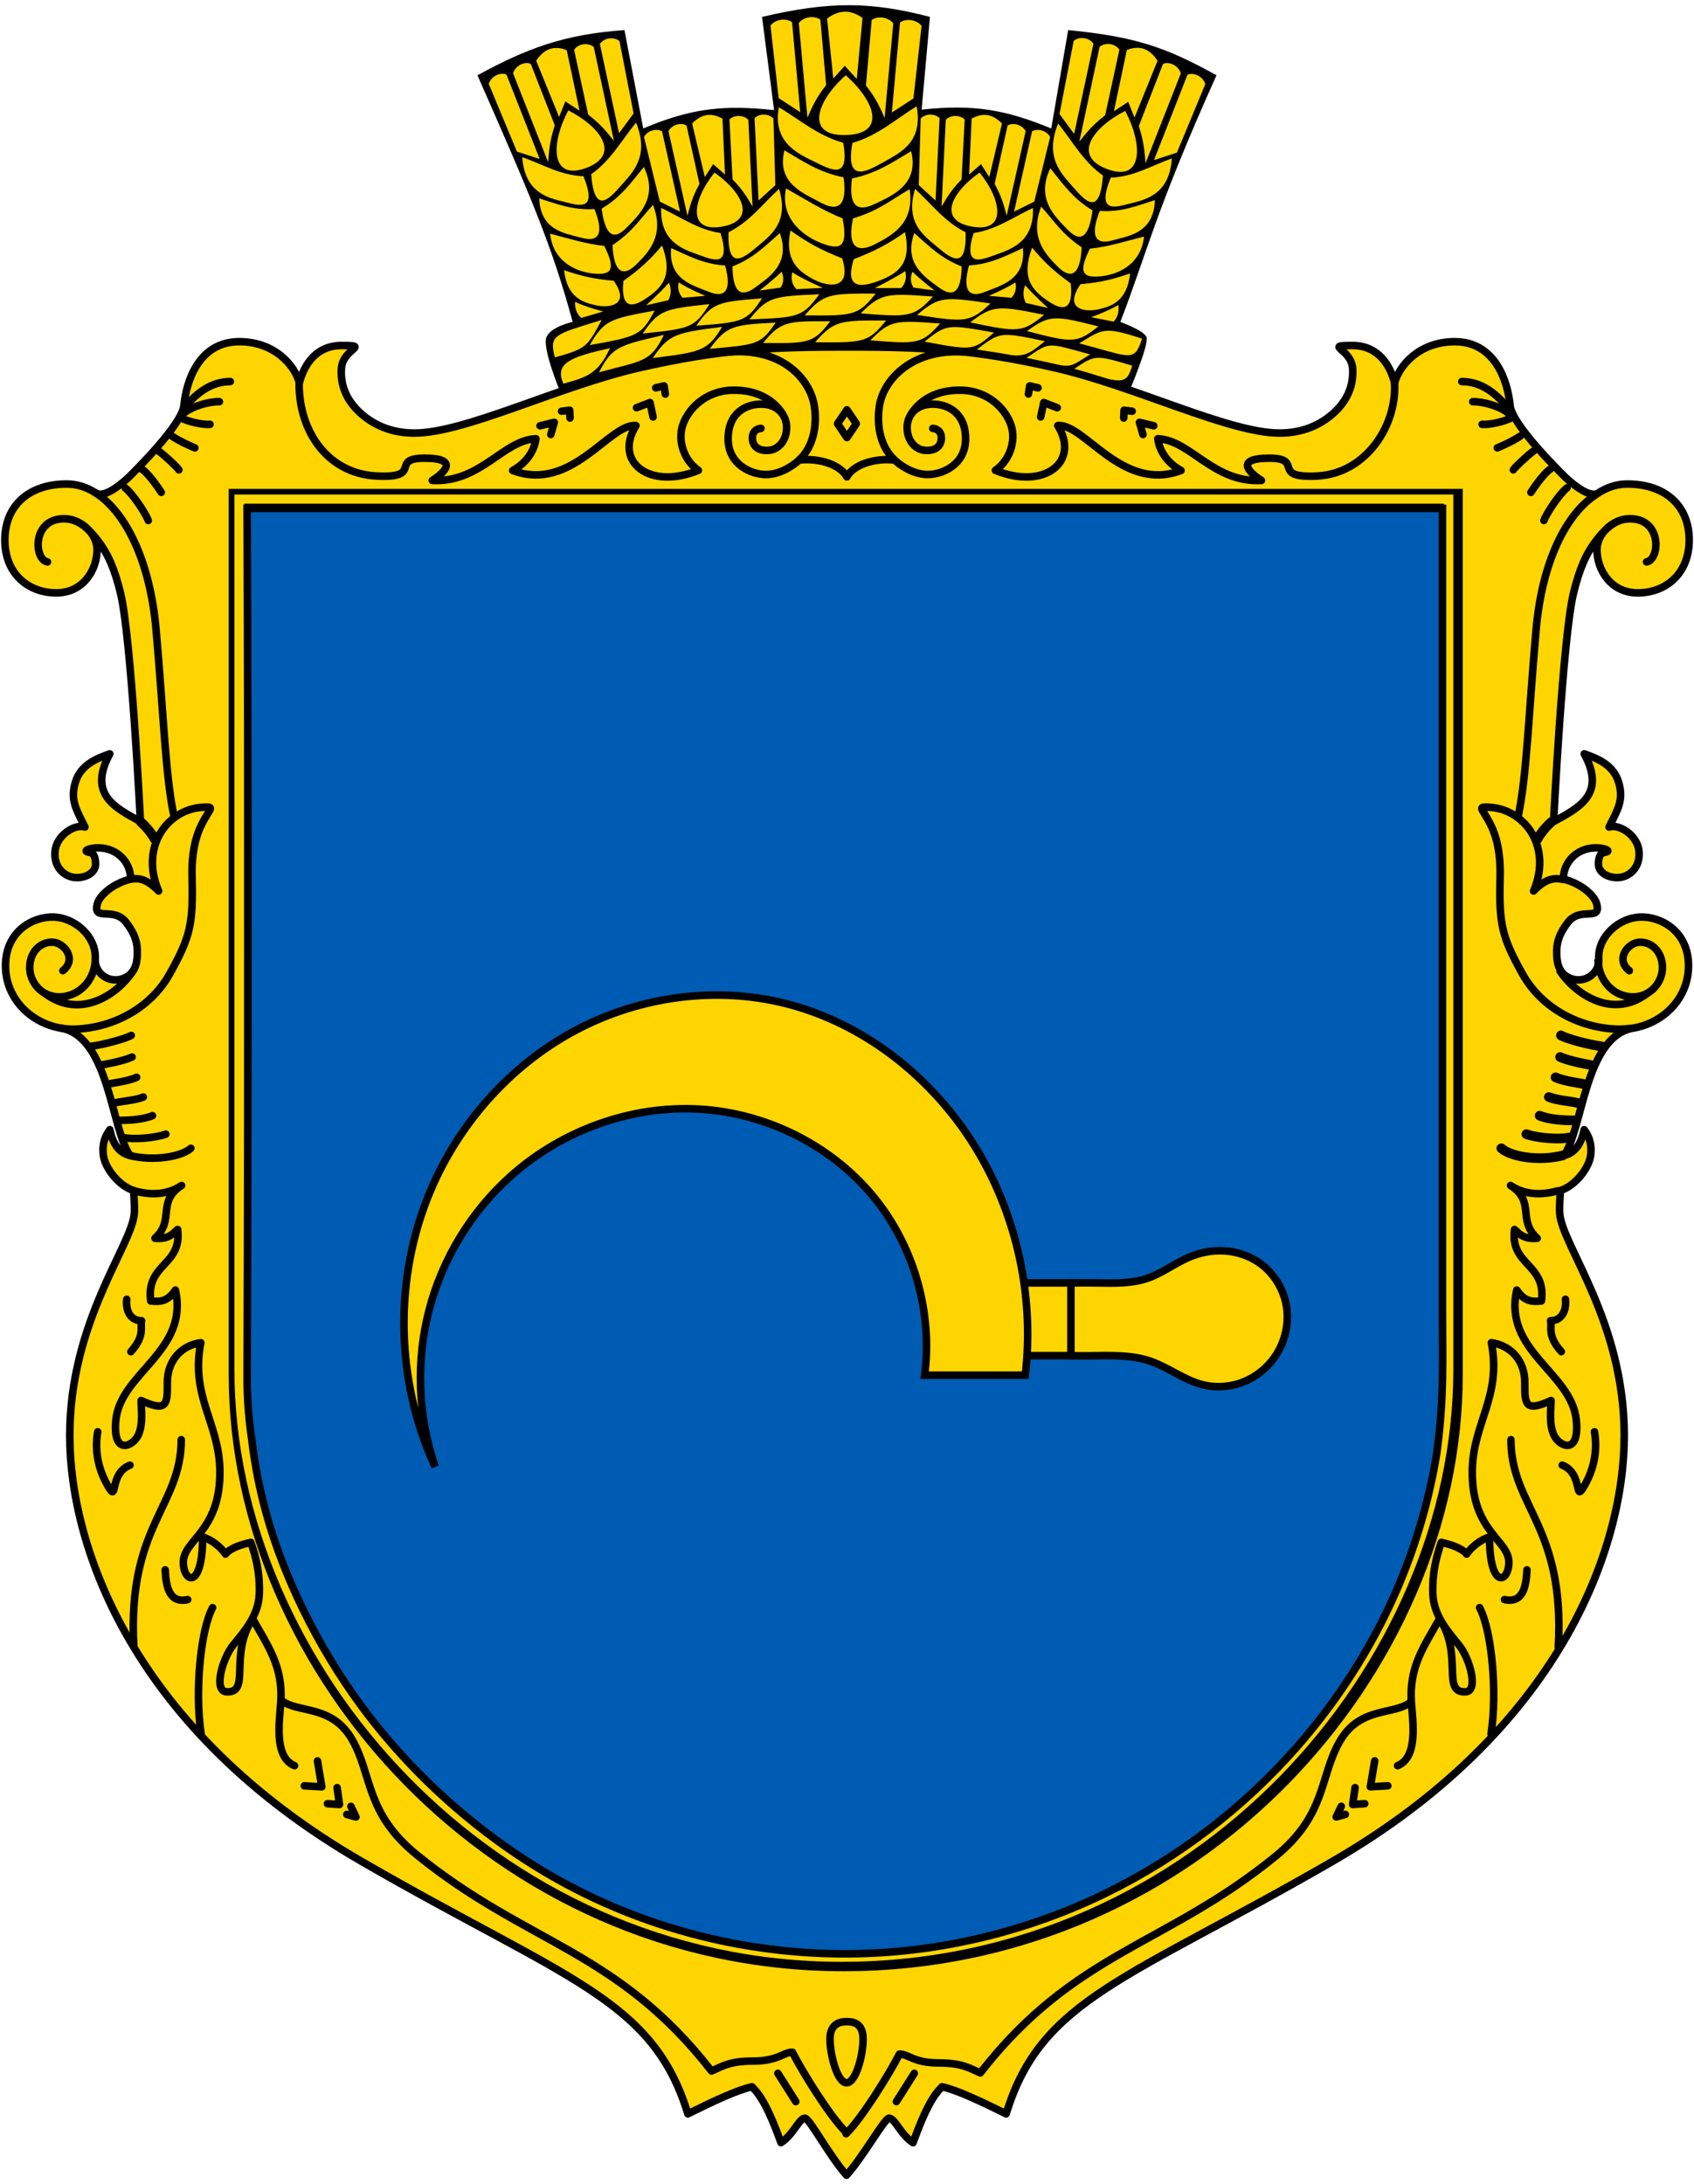 <?xml version="1.0" encoding="UTF-8"?>
<!-- Created with Inkscape (http://www.inkscape.org/) -->
<svg width="450" height="580" version="1.1" xml:space="preserve" xmlns="http://www.w3.org/2000/svg" xmlns:cc="http://creativecommons.org/ns#" xmlns:dc="http://purl.org/dc/elements/1.1/" xmlns:rdf="http://www.w3.org/1999/02/22-rdf-syntax-ns#"><path d="m148.68 103.69c39.162-15.265 109.45-15.379 151.4 0 0 0 5.262-12.403 4.475-14.2-0.787-1.797-6.95-4-6.95-4 6.849-17.61 9.179-29.114 25.55-65.5-13.722-7.639-21.967-10.282-39.4-12l-4.5 26.125c-11.926-4.893-20.332-6.524-34.425-5l2.2-24.625c-15.439-4.016-26.38-4.271-44.6 6e-7l3.2 24.75c-12.948-1.364-21.615-0.698-34.75 4.875l-5-26.125c-16.125 1.151-25.925 4.863-39.05 12 14.28 32.424 19.804 45.303 25.3 65.5 0 0-5.711 1.18-6.95 4s3.5 14.2 3.5 14.2z" fill-rule="evenodd"/><g transform="matrix(3.543 0 0 3.543 2e-5 -.007)" fill-rule="evenodd"><g transform="matrix(1.019 0 0 1 -1.1 0)" fill="#ffd500"><path d="m58.39 8.043c1.537 0.927 2.832 2.114 4.727 2.658 0.525 2.9-0.962 1.991-2.138 1.409s-3.076-1.45-2.589-4.067z"/><g fill-rule="evenodd"><path d="m58.797 11.271c1.304 0.773 2.477 1.636 4.351 2.022 0.293 2.078-0.368 2.618-1.651 1.908s-3.301-1.45-2.701-3.93z"/><path d="m58.909 14.121c1.333 0.766 2.796 1.711 4.164 2.241 0.448 2.282-0.254 2.366-1.516 1.88-1.263-0.487-3.098-1.773-2.648-4.12z"/><path d="m59.247 17.282c1.171 0.839 2.138 1.427 3.798 2.082 0.75 2.399-1.052 2.154-2.09 1.587s-2.196-1.376-1.708-3.669z"/><path d="m68.527 7.966c-1.537 0.96-2.832 2.188-4.727 2.75-0.525 3 0.969 2.195 2.251 1.458s2.963-1.5 2.476-4.209z"/><path d="m68.12 11.336c-1.304 0.78-2.477 1.65-4.351 2.04-0.258 1.992 0.333 2.568 1.651 1.925s3.301-1.463 2.701-3.965z"/><path d="m68.008 14.185c-1.333 0.766-2.196 1.584-4.164 2.184-0.448 2.141 0.289 2.635 1.622 1.936 1.333-0.699 2.921-1.632 2.542-4.12z"/><path d="m67.67 17.402c-1.171 0.839-2.109 1.37-3.769 2.025-0.75 2.399 0.735 2.083 2.019 1.552 1.284-0.531 2.238-1.284 1.75-3.577z"/></g><path d="m63.309 5.644c-2.137 1.913-3.034 4.564 5e-3 4.48s2.135-2.553-5e-3 -4.48z"/><path transform="matrix(.282 0 0 .282 -4.3103e-6 0)" d="m221.25 20.875 3-3.375 3.125 3.5 1.5-16.2c-2.781-2.077-5.804-2.457-9.25 0.125z"/><g fill-rule="evenodd"><path transform="matrix(.282 0 0 .282 -4.3103e-6 0)" d="m219.38 22.625c-2.755 3.561-3.729 6.054-4.875 8.65l-2.25-25.15c1.363-1.798 4.221-1.992 5.625-0.875z"/><path d="m59.959 8.408-1.587-1.051-0.6-5.44c0.385-0.508 1.191-0.562 1.587-0.247z"/><path transform="matrix(-.282 0 0 .282 126.66 .026)" d="m219.38 22.625c-2.755 3.561-3.729 6.054-4.875 8.65l-2.25-25.15c1.363-1.798 4.221-1.992 5.625-0.875z"/><path transform="matrix(-1 0 0 1 126.66 .026)" d="m59.959 8.408-1.587-1.051-0.6-5.44c0.385-0.508 1.191-0.562 1.587-0.247z"/></g><path transform="matrix(.282 0 0 .282 -4.3103e-6 0)" d="m210.55 72.375c3 2 7.95 4.125 7.95 4.125l-6.875 0.375c-0.842-0.919-1.607-2.374-1.075-4.5z"/><path d="m67.688 20.322c-0.847 0.564-2.244 1.27-2.244 1.27h1.94c0.238-0.259 0.454-0.67 0.303-1.27z" fill-rule="evenodd"/></g><g fill="#ffd500"><path d="m66.435 24.024c-3.433-0.015-3.898-0.007-5.32 1.63 3.649 0.035 3.992 0.018 5.32-1.63z"/><g fill-rule="evenodd"><path d="m70.488 24.25c-3.326-0.244-3.746-0.277-5.23 1.262 3.535 0.278 3.836 0.293 5.23-1.262z"/><path d="m74.526 24.926c-3.381-0.593-3.529-0.688-5.206 0.686 3.591 0.65 3.619 0.714 5.206-0.686z"/><path d="m78.34 25.578c-3.357-0.719-3.366-0.695-5.093 0.615 3.564 0.783 3.632 0.548 5.093-0.615z"/><path d="m81.736 26.566c-3.311-0.905-2.982-0.949-4.78 0.263 3.585 0.769 2.929 0.878 4.78-0.263z"/><path d="m84.89 27.407c-2.801-0.823-2.758-0.821-4.365 0.253 3.638 1.114 3.903 1.245 4.365-0.253z"/><path d="m62.243 24.08c-3.178-0.015-3.711-0.007-5.027 1.63 3.378 0.035 3.798 0.018 5.027-1.63z"/><path d="m58.154 24.181c-3.251 0.165-3.684 0.261-4.94 1.97 3.422-0.332 3.809-0.255 4.94-1.97z"/><path d="m45.735 26.095c-2.922 0.657-4.187 1.113-3.492 2.665 1.67-0.473 2.599-0.7 3.492-2.665z"/><path d="m49.778 25.103c-3.294 0.785-3.874 0.842-4.861 2.8 3.294-0.886 3.86-0.748 4.861-2.8z"/><path d="m54.145 24.499c-3.405 0.438-4.005 0.526-5.198 2.337 3.622-0.447 4.099-0.528 5.198-2.337z"/><path d="m65.656 22.009c-3.433-0.015-3.898-0.007-5.32 1.63 3.649 0.035 3.992 0.018 5.32-1.63z"/><path d="m69.953 22.228c-3.424-0.249-3.889-0.273-5.419 1.263 3.638 0.284 3.981 0.29 5.419-1.263z"/><path d="m61.43 22.059c-3.43 0.149-3.894 0.179-5.236 1.882 3.647-0.139 3.988-0.173 5.236-1.882z"/><path d="m53.194 22.794c-3.343 0.363-3.795 0.422-5.002 2.205 3.555-0.367 3.887-0.422 5.002-2.205z"/><path d="m57.13 22.364c-3.26 0.259-3.701 0.304-4.926 2.05 3.466-0.257 3.791-0.301 4.926-2.05z"/><path d="m74.261 22.747c-3.396-0.501-3.858-0.559-5.497 0.86 3.607 0.552 3.949 0.583 5.497-0.86z"/><path d="m78.279 23.598c-3.365-0.679-3.823-0.762-5.535 0.569 3.573 0.741 3.913 0.79 5.535-0.569z"/><path d="m82.345 24.466c-3.209-0.809-3.646-0.909-5.341 0.355 3.407 0.879 3.732 0.941 5.341-0.355z"/><path d="m85.625 25.385c-2.867-0.943-2.956-0.714-4.71 0.352 3.81 0.988 4.137 1.491 4.71-0.352z"/><path d="m49.085 23.28c-3.376 0.621-3.776 0.715-4.869 2.587 3.592-0.642 3.87-0.722 4.869-2.587z"/><path d="m45.109 23.983c-3.543 1.108-3.947 1.087-3.507 2.807 2.343-0.664 2.416-0.753 3.507-2.807z"/></g></g><g transform="matrix(1 0 0 1.01 0 -.031)"><g fill="#ffd500" fill-rule="evenodd"><path d="m39.159 11.697c1.505 0.521 2.865 1.353 4.585 1.414 1.098 2.681-0.361 2.166-1.484 1.891-1.123-0.274-2.921-0.649-3.101-3.305z"/><path d="m40.431 14.758c1.28 0.389 2.471 0.891 4.137 0.788 0.743 1.825 0.317 2.478-0.929 2.142-1.246-0.336-3.118-0.521-3.208-2.93z"/><path d="m41.246 17.376c1.312 0.332 2.778 0.788 4.057 0.902 0.972 1.902 0.41 2.159-0.769 2.056-1.18-0.103-3.046-0.764-3.288-2.958z"/><path d="m42.293 20.084c1.2 0.404 2.163 0.652 3.719 0.783 1.275 1.797-0.288 2.039-1.303 1.827-1.016-0.212-2.197-0.595-2.416-2.611z"/><path d="m47.688 9.131c-1.079 1.308-1.893 2.816-3.363 3.826 0.235 3.036 1.312 1.889 2.227 0.86s2.159-2.182 1.137-4.687z"/><path d="m48.275 12.423c-0.908 1.089-1.685 2.231-3.165 3.09 0.26 1.99 0.894 2.395 1.846 1.434 0.952-0.961 2.422-2.262 1.319-4.524z"/><path d="m48.961 15.241c-0.958 1.017-1.506 1.973-3.036 2.982 0.092 2.088 0.823 2.376 1.796 1.422 0.972-0.954 2.109-2.184 1.241-4.404z"/><path d="m49.639 18.253c-0.866 1.015-1.583 1.694-2.898 2.625-0.25 2.42 0.971 1.845 1.984 1.101 1.014-0.744 1.708-1.636 0.914-3.726z"/><path transform="matrix(1.055 -.114 .121 .993 -3.179 5.569)" d="m42.536 7.559c-1.518 2.287-1.853 5.06 0.738 4.396 2.591-0.664 1.411-2.915-0.738-4.396z"/><path transform="matrix(1.055 -.114 .121 .993 -3.179 5.569)" d="m41.833 7.968 0.569-1.097 0.918 0.8-0.386-4.568c-0.769-0.425-1.517-0.367-2.231 0.535z"/><path transform="matrix(1.055 -.114 .121 .993 -3.179 5.569)" d="m41.46 8.554c-0.502 1.135-0.622 1.879-0.779 2.659l-1.707-6.844c0.246-0.572 0.929-0.78 1.32-0.547z"/><path transform="matrix(1.055 -.114 .121 .993 -3.179 5.569)" d="m40.117 10.913-1.533-0.728-1.405-5.224c0.246-0.572 0.929-0.78 1.32-0.547z"/><path transform="matrix(1.055 -.114 .121 .993 -3.179 5.569)" d="m43.896 8.036c0.831 0.837 1.182 1.475 1.579 2.132l-0.619-7.088c-0.413-0.424-1.113-0.324-1.401 0.062z"/><path transform="matrix(1.055 -.114 .121 .993 -3.179 5.569)" d="m45.901 9.646 1.188-1.336-0.377-5.454c-0.413-0.424-1.113-0.324-1.401 0.062z"/><path d="m43.115 22.434c0.818 0.392 2.113 0.713 2.113 0.713l-1.645 0.476c-0.246-0.209-0.498-0.571-0.468-1.188z"/><path d="m50.16 21.009c-0.633 0.716-1.715 1.676-1.715 1.676l1.663-0.372c0.161-0.3 0.279-0.744 0.052-1.304z"/></g></g><g transform="matrix(1 0 0 1.008 0 -.081)" fill="#ffd500" fill-rule="evenodd"><path d="m49.573 15.547c1.455 0.666 2.731 1.606 4.451 1.865 0.813 2.643-0.595 1.988-1.693 1.599-1.098-0.389-2.862-0.952-2.757-3.464z"/><path d="m50.323 18.531c1.233 0.541 2.362 1.18 4.045 1.293 0.511 1.866-8.25e-4 2.445-1.207 1.96-1.206-0.486-3.059-0.904-2.838-3.253z"/><path d="m58.411 14.13c-1.224 1.109-2.204 2.439-3.788 3.221-0.091 2.9 1.114 1.943 2.143 1.078 1.029-0.865 2.403-1.808 1.645-4.299z"/><path d="m58.468 17.416c-1.043 0.9-1.96 1.867-3.548 2.477 0.019 1.895 0.605 2.356 1.676 1.582 1.071-0.774 2.702-1.8 1.872-4.059z"/><path d="m53.573 12.916c-1.631 1.985-2.089 4.476 0.553 4.019 2.642-0.457 1.551-2.559-0.553-4.019z"/><path d="m52.846 13.247 0.622-0.961 0.891 0.775-0.19-4.155c-0.757-0.427-1.514-0.416-2.274 0.36z"/><path d="m52.444 13.757c-0.555 0.999-0.709 1.665-0.902 2.363l-1.423-6.287c0.274-0.504 0.971-0.654 1.355-0.421z"/><path d="m50.987 15.817-1.514-0.743-1.19-4.804c0.274-0.504 0.971-0.654 1.355-0.421z"/><path d="m54.923 13.423c0.802 0.804 1.128 1.4 1.5 2.017l-0.315-6.447c-0.398-0.407-1.108-0.355-1.416-0.022z"/><path d="m56.876 14.991 1.257-1.143-0.143-4.955c-0.398-0.407-1.108-0.355-1.416-0.022z"/><path d="m50.889 21.081c0.757 0.49 1.999 0.998 1.999 0.998l-1.708 0.144c-0.214-0.229-0.412-0.595-0.291-1.142z"/><path d="m58.608 20.287c-0.654 0.63-1.659 1.398-1.659 1.398l1.581-0.218c0.169-0.267 0.297-0.666 0.079-1.18z"/></g><g transform="matrix(1 0 0 1.007 0 -.021)" fill="#ffd500" fill-rule="evenodd"><path d="m87.864 11.813c-1.505 0.528-2.865 1.371-4.585 1.433-1.098 2.717 0.361 2.195 1.484 1.917 1.123-0.278 2.921-0.658 3.101-3.35z"/><path d="m86.592 14.916c-1.28 0.399-2.471 0.914-4.137 0.808-0.743 1.872-0.317 2.543 0.929 2.198 1.246-0.345 3.118-0.534 3.208-3.006z"/><path d="m85.777 17.627c-1.312 0.333-2.778 0.79-4.057 0.904-0.972 1.906-0.41 2.163 0.769 2.06 1.18-0.103 3.046-0.766 3.288-2.964z"/><path d="m84.731 20.372c-1.2 0.416-2.163 0.67-3.719 0.805-1.275 1.847 0.288 2.096 1.303 1.878 1.016-0.218 2.197-0.612 2.416-2.683z"/><path d="m79.335 9.213c1.079 1.325 1.893 2.854 3.363 3.878-0.235 3.077-1.312 1.915-2.227 0.872s-2.159-2.211-1.137-4.75z"/><path d="m78.748 12.549c0.908 1.104 1.685 2.261 3.165 3.131-0.26 2.017-0.894 2.427-1.846 1.454-0.952-0.974-2.422-2.292-1.319-4.585z"/><path d="m78.063 15.405c0.958 1.03 1.506 2 3.036 3.022-0.092 2.116-0.823 2.408-1.796 1.442-0.972-0.967-2.109-2.213-1.241-4.463z"/><path d="m77.385 18.458c0.866 1.029 1.583 1.717 2.898 2.66 0.25 2.453-0.971 1.869-1.984 1.116-1.014-0.754-1.708-1.658-0.914-3.776z"/><g transform="matrix(-1.062 -.116 -.122 1.007 130.46 5.602)"><path d="m42.536 7.559c-1.518 2.287-1.853 5.06 0.738 4.396 2.591-0.664 1.411-2.915-0.738-4.396z"/><path d="m41.833 7.968 0.569-1.097 0.918 0.8-0.386-4.568c-0.769-0.425-1.517-0.367-2.231 0.535z"/><path d="m41.46 8.554c-0.502 1.135-0.622 1.879-0.779 2.659l-1.707-6.844c0.246-0.572 0.929-0.78 1.32-0.547z"/><path d="m40.117 10.913-1.533-0.728-1.405-5.224c0.246-0.572 0.929-0.78 1.32-0.547z"/><path d="m43.896 8.036c0.831 0.837 1.182 1.475 1.579 2.132l-0.619-7.088c-0.413-0.424-1.113-0.324-1.401 0.062z"/><path d="m45.901 9.646 1.188-1.336-0.377-5.454c-0.413-0.424-1.113-0.324-1.401 0.062z"/></g><path d="m83.849 22.719c-0.778 0.47-2.039 0.912-2.039 0.912l1.683 0.33c0.226-0.233 0.444-0.621 0.356-1.242z"/><path d="m76.863 21.251c0.633 0.726 1.715 1.699 1.715 1.699l-1.663-0.377c-0.161-0.304-0.279-0.754-0.052-1.322z"/></g><g transform="matrix(-1 0 0 1.008 127.02 -.081)" fill="#ffd500" fill-rule="evenodd"><path d="m49.573 15.547c1.455 0.666 2.731 1.606 4.451 1.865 0.813 2.643-0.595 1.988-1.693 1.599-1.098-0.389-2.862-0.952-2.757-3.464z"/><path d="m50.323 18.531c1.233 0.541 2.362 1.18 4.045 1.293 0.511 1.866-8.25e-4 2.445-1.207 1.96-1.206-0.486-3.059-0.904-2.838-3.253z"/><path d="m58.411 14.13c-1.224 1.109-2.204 2.439-3.788 3.221-0.091 2.9 1.114 1.943 2.143 1.078 1.029-0.865 2.403-1.808 1.645-4.299z"/><path d="m58.468 17.416c-1.043 0.9-1.96 1.867-3.548 2.477 0.019 1.895 0.605 2.356 1.676 1.582 1.071-0.774 2.702-1.8 1.872-4.059z"/><path d="m53.573 12.916c-1.631 1.985-2.089 4.476 0.553 4.019 2.642-0.457 1.551-2.559-0.553-4.019z"/><path d="m52.846 13.247 0.622-0.961 0.891 0.775-0.19-4.155c-0.757-0.427-1.514-0.416-2.274 0.36z"/><path d="m52.444 13.757c-0.555 0.999-0.709 1.665-0.902 2.363l-1.423-6.287c0.274-0.504 0.971-0.654 1.355-0.421z"/><path d="m50.987 15.817-1.514-0.743-1.19-4.804c0.274-0.504 0.971-0.654 1.355-0.421z"/><path d="m54.923 13.423c0.802 0.804 1.128 1.4 1.5 2.017l-0.315-6.447c-0.398-0.407-1.108-0.355-1.416-0.022z"/><path d="m56.876 14.991 1.257-1.143-0.143-4.955c-0.398-0.407-1.108-0.355-1.416-0.022z"/><path d="m50.889 21.081c0.757 0.49 1.999 0.998 1.999 0.998l-1.708 0.144c-0.214-0.229-0.412-0.595-0.291-1.142z"/><path d="m58.608 20.287c-0.654 0.63-1.659 1.398-1.659 1.398l1.581-0.218c0.169-0.267 0.297-0.666 0.079-1.18z"/></g></g><g transform="matrix(.733 0 0 .733 8.574 -125.43)"/><path d="m225 92.138c20.904 0 33.82 0.661 55.173 5.529 21.353 4.869 46.251 17.334 59.745 17.334 6.284 0 10.802-2.267 13.941-4.958 3.14-2.691 5.798-6.63 5.464-12.119-0.334-5.489-7.937-6.176-0.058-6.176 7.042 0 10.093 5.513 11.215 9.936 1.121-4.485 6.447-10.949 15.956-10.949 10.698 0 14.065 10.376 14.712 16.955 0.505 5.135 13.319 17.697 14.441 18.818 1.121 1.121 6.499 6.003 8.916 4.442 2.418-1.56 4.971-2.389 7.563-2.414 10.286-0.095 16.651 5.782 16.651 14.86s-6.358 14.045-13.641 14.045c-7.283 0-10.859-6.244-10.859-11.494 0-4.225 4.314-8.231 8.779-8.205 8.693 0.051 7.914 10.983 4.394 11.477 3.683-0.682 4.063-11.506-4.362-11.439-2.955 0.024-5.456 1.235-8.811 5.499-2.917 3.706-4.683 7.873-6.226 14.23-2.853 11.756-5.297 60.674-5.297 60.674 6.791-3.736 13.987-7.256 8.147-17.999 3.071 1.099 7.669 2.696 9.123 7.495 1.449 4.783-0.212 7.259-2.526 11.943 2.579-0.905 7.567 2.079 7.955 6.485 0.388 4.406-2.747 6.941-5.766 6.941-3.019 0-5.015-1.672-5.015-3.546 0-1.917 0.525-2.962 1.519-3.12 2.018-0.321 0.527-0.97-0.916-1.15-5.992-0.75-10.044 3.706-9.891 8.216 5.162 1.313 8.295 4.607 8.798 6.485 1.339 4.995-4.272 0.632-7.632 5.015-2.698 3.518-2.963 5.903-2.963 7.921s0.191 5.334 3.218 6.75c4.277 2 8.376-1.357 7.945-5.208-0.16-5.823 5.409-10.675 10.975-10.89 5.566-0.215 12.852 3.766 12.877 12.873 0.025 8.867-6.88 15.472-15.109 16.695-12.543 2.693-13.012 27.092-18 33.757 3.264-0.712 4.746-3.636 5.386-6.87 0.848 1.207 2.163 3.176 1.735 6.761-0.429 3.586-4.309 8.313-8.091 9.411 0.049 1.26-0.303 3.928-0.135 6.128 0.652 8.526 17.14 28.622 17.14 58.934s-17.412 78.388-77.62 113.15c-54.266 31.33-77.298 36.393-86.569 66.976-6.728-3.342-13.2-6.391-17.049-7.186-2.245 2.224-4.403 5.73-7.687 14.833-3.303-2.095-4.748-6.422-6.355-6.502-1.189-0.059-6.853 10.206-11.311 15.135-4.458-4.929-9.878-15.194-11.066-15.135-1.608 0.08-3.052 4.407-6.355 6.502-3.284-9.103-5.442-12.609-7.687-14.833-3.849 0.796-10.321 3.845-17.049 7.186-9.271-30.583-32.304-35.646-86.569-66.976-60.207-34.761-77.62-82.836-77.62-113.15s16.488-50.408 17.14-58.934c0.168-2.2-0.185-4.868-0.135-6.128-3.782-1.098-7.662-5.825-8.091-9.411-0.429-3.586 0.886-5.554 1.735-6.761 0.639 3.234 2.122 6.159 5.386 6.87-4.988-6.665-5.457-31.064-18-33.757-8.229-1.224-15.133-7.828-15.109-16.695 0.025-9.107 7.311-13.089 12.877-12.873 5.566 0.215 11.135 5.067 10.975 10.89-0.431 3.85 3.668 7.207 7.945 5.208 3.027-1.416 3.218-4.732 3.218-6.75s-0.265-4.402-2.963-7.921c-3.36-4.382-8.971-0.019-7.632-5.015 0.503-1.879 3.636-5.172 8.798-6.485 0.153-4.51-3.899-8.966-9.891-8.216-1.443 0.18-2.933 0.829-0.916 1.15 0.994 0.158 1.519 1.203 1.519 3.12 0 1.874-1.995 3.546-5.015 3.546-3.019 0-6.155-2.536-5.766-6.941 0.388-4.406 5.377-7.391 7.955-6.485-2.314-4.683-3.975-7.159-2.526-11.943 1.453-4.798 6.052-6.396 9.123-7.495-5.84 10.743 1.356 14.262 8.147 17.999 0 0-2.444-48.918-5.297-60.674-1.543-6.357-3.308-10.524-6.226-14.23-3.356-4.264-5.857-5.475-8.811-5.499-8.424-0.067-8.044 10.757-4.362 11.439-3.52-0.494-4.3-11.426 4.394-11.477 4.466-0.026 8.779 3.981 8.779 8.205 0 5.25-3.575 11.494-10.859 11.494-7.283 0-13.641-4.966-13.641-14.045s6.365-14.955 16.651-14.86c2.592 0.024 5.145 0.854 7.563 2.414s7.795-3.321 8.916-4.442c1.121-1.121 13.936-13.683 14.441-18.818 0.647-6.579 4.014-16.955 14.712-16.955 9.509 0 14.835 6.463 15.956 10.949 1.121-4.423 4.173-9.936 11.215-9.936 7.878 0 0.276 0.686-0.058 6.176-0.334 5.489 2.324 9.428 5.464 12.119 3.14 2.691 7.658 4.958 13.941 4.958 13.494 0 38.392-12.465 59.745-17.334 21.353-4.869 34.269-5.529 55.173-5.529z" fill="#ffd500" fill-rule="evenodd" stroke="#000" stroke-linecap="round" stroke-linejoin="round" stroke-width="2"/><g fill="none"><g stroke="#000" stroke-linecap="round" stroke-linejoin="round"><g><g stroke-width="2"><path d="m193.67 93.478c14.02-1.166 21.588 7.15 22.669 14.428 0.85 5.725-0.591 11.133-4.091 14.266 5.636-0.635 11.083 1.373 12.718 4.464 1.635-3.091 7.082-5.099 12.718-4.464-3.501-3.133-4.94-8.543-4.091-14.266 1.08-7.276 9.005-15.562 23.026-14.396"/><path d="m169.09 108.27 3.572-1.373 0.825 3.827m-30.031 2.346 3.795-0.921-0.941 3.242m27.881-12.397 2.215-0.52 0.331 2.153m-27.548 4.575 2.151-0.26 0.086 2.072m129.42-2.745-3.572-1.373-0.825 3.827m30.031 2.346-3.795-0.921 0.941 3.242m-27.881-12.397-2.215-0.52-0.331 2.153m27.548 4.575-2.151-0.26-0.086 2.072"/><path d="m211.96 122.45c-1.376 1.208-4.657 3.554-8.486 3.561-3.829 6e-3 -10.049-2.567-10.049-9.494 0-6.927 4.818-9.28 8.95-9.192 4.132 0.087 6.586 2.816 6.586 6.228s-2.154 5.832-4.739 6.039c-2.586 0.207-4.3-0.955-4.36-3.187-0.06-2.232 1.765-2.645 2.282-2.645"/><path d="m79.463 101.97c0 12.809 7.707 23.738 20.455 24.426 12.748 0.689 3.413-4.724 12.85-4.724s5.17 3.978 2.06 5.912c12.836 0.676 18.85-10.723 27.537-11.083-0.336 2.772-2.134 6.233-6.171 8.437 15.691 5.922 25.682-12.598 32.751-11.924-5.977 9.591 3.537 17.211 16.573 11.886-3.746-2.566-5.535-7.705-4.196-11.904 1.339-4.198 5.894-9.145 13.065-9.369 7.171-0.224 11.335 2.999 13.394 6.146"/><path d="m39.384 138.22c-0.836-2.23-4.341-7.296-6.139-8.672m14.264-4.781c-0.279-0.556-3.73-3.836-5.361-4.988m0.694 10.969s-3.114-4.84-5.136-6.159m14.062-5.659c-0.725-0.28-4.062-1.72-6.139-3.151m10.168-3.096c-1.951 0.167-5.564-0.66-7.639-1.64m13.031-9.724c-5.04 0.05-8.652 2.848-11.844 6.481m8.94-1.132c-2.732-0.056-7.024 1.167-9.192 2.861"/></g><polygon transform="matrix(6.408 0 0 6.408 -9.1851e-5 1.089)" points="35.109 17.964 35.498 17.388 35.109 16.812 34.721 17.388" stroke-width=".312"/></g><path d="m41.115 222.86c-0.584-1.164-2.081-3.169-3.683-4.55" stroke-width="2.563"/><g stroke-width="2"><path d="m16.695 257.77c3.858-3.056 0.346-7.506-2.78-7.571-3.126-0.065-5.902 2.44-6.015 6.518-0.113 4.078 3.167 8.165 8.103 8.004 4.936-0.161 8.978-4.194 9.305-9.559"/><path d="m12.086 263.91c9.413 6.934 19.244-0.066 23.008-5.769"/><path d="m16.564 273.09c1.05 0.156 2.122 0.224 3.203 0.199 9.557-0.224 19.977-5.061 25.372-14.772 5.395-9.712 6.215-13.076 5.881-25.575-0.251-9.375 2.283-13.79 3.891-16.413 1.289-2.102 1.62-2.319-1.03-2.163-3.752 0.223-6.456 1.765-8.299 3.337-4.93 4.202-6.672 11.49-3.451 18.903-3.429-3.553-5.724-3.476-7.807-3.078"/><path d="m25.495 130.95c7.897 5.098 14.347 18.009 15.959 36.196 2.106 23.755 2.486 39.171 4.836 49.916"/><path d="m56.472 426.91c-3.201 5.975-4.755 22.245-3.047 33.554m-5.274-78.15c-0.028 17.855-14.409 22.871-12.587 55.06m53.982 37.333 0.64 4.481-3.201-0.213m-2.649-11.365 1.155 6.884-4.648-0.269m12.37 5.446 1.346 2.826-2.422-0.673m-48.254-64.942c0.213 4.481 1.067 8.962 5.975 7.895m-23.904-44.556c-0.657 3.76-0.427 8.864 2.589 14.164 3.016 5.3 0.185-3.039 5.98-5.311m-0.854-44.048c-0.329 2.849 0.877 5.698 3.945 5.698-0.438 1.753 0.986 3.945-2.849 8.218"/><path d="m35.742 316.24c6.001 1.658 9.993 0.22 12.495-1.433-6.713 4.335-1.67 9.113-7.074 14.013 4.037 0.415 5.204-1.792 6.017-2.329 1.288 9.615-8.496 9.015-7.139 18.985 2.452 0.218 4.406 0.26 6.551-2.901 3.658 16.23-14.564 21.927-15.813 34.515-0.946 9.538 4.561 7.018 5.941 4.009 1.38-3.009 0.771-6.773 0.766-9.196 6.754 3.091 7.031 1.196 6.97-4.674-0.06-5.87 3.688-9.951 8.879-10.679-2.771 14.339 4.887 21.285 5.074 33.882 0.247 16.562-10.023 18.439-9.712 24.757 0.261 5.301 5.136 6.662 5.136-7.026 2.429 0.656 4.974 2.828 6.073 4.525 1.222-1.642 4.537-2.633 6.741-3.106 1.249 3.615 2.446 7.962 2.233 13.738-0.213 5.776-4.155 10.111-6.953 13.551-2.798 3.44-5.344 12.265-1.696 12.398 6.467 0.236 0.511-9.722 6.874-19.424 4.218 7.499 8.121 12.848 7.479 22.232-0.35 5.113-1.869 14.526 3.668 16.799"/><path d="m34.866 274.95c-1.409 0.846-7.401 2.494-10.696 2.882m10.916 2.858c-2.56 1.18-7.984 2.084-7.984 2.084m9.195 3.308c-2.328 1.085-7.205 1.632-7.731 1.843m9.511 3.391c-2.17 0.886-5.498 1.064-7.689 1.569m10.122 3.381c-2.739 1.106-6.521 1.244-8.975 1.253m12.518 3.656c-2.739 1.023-8.884 1.501-11.222 0.899m17.867 2.846c-2.454 2.223-9.911 3.539-16.317 1.901"/><path d="m224.66 566.11c-4.207-4.115-11.538-15.983-14.162-21.141-2.394-0.028-3.794 2.344-10.396 2.344s-8.497 1.581-11.098 2.639c-25.088-32.211-49.071-33.659-78.302-57.418-13.748-11.175-11.767-21.237-17.182-30.618-5.416-9.38-14.436-6.892-18.739-10.367 4.303 3.476 13.323 0.987 18.739 10.367"/><path d="m237.97 122.45c1.376 1.208 4.657 3.554 8.486 3.561 3.829 6e-3 10.049-2.567 10.049-9.494 0-6.927-4.818-9.28-8.95-9.192-4.132 0.087-6.586 2.816-6.586 6.228s2.154 5.832 4.739 6.039c2.586 0.207 4.3-0.955 4.36-3.187 0.06-2.232-1.765-2.645-2.282-2.645"/><path d="m370.46 101.85c0.551 11.347-7.7 23.858-20.447 24.547-12.748 0.689-3.413-4.724-12.85-4.724s-5.17 3.978-2.06 5.912c-12.836 0.676-18.85-10.723-27.537-11.083 0.336 2.772 2.134 6.233 6.171 8.437-15.691 5.922-25.682-12.598-32.751-11.924 5.977 9.591-3.537 17.211-16.573 11.886 3.746-2.566 5.535-7.705 4.196-11.904-1.339-4.198-5.894-9.145-13.065-9.369-7.171-0.224-11.335 2.999-13.394 6.146"/><path d="m224.88 536.85c1.437 0 4.394 0.125 4.394 4.607 0 4.482-1.968 11.633-4.394 11.633-2.426 0-4.394-7.342-4.394-11.633 0-4.291 2.957-4.607 4.394-4.607zm-18.237 13.719 4.75 7.507m31.483-7.507-4.75 7.507"/><path d="m410.13 138.22c0.836-2.23 4.341-7.296 6.139-8.672m-14.264-4.781c0.279-0.556 3.73-3.836 5.361-4.988m-0.694 10.969s3.114-4.84 5.136-6.159m-14.062-5.659c0.725-0.28 4.062-1.72 6.139-3.151m-10.169-3.096c1.951 0.167 5.564-0.66 7.639-1.64m-13.031-9.724c5.04 0.05 8.652 2.848 11.844 6.481m-8.94-1.132c2.732-0.056 7.024 1.167 9.192 2.861"/></g><path d="m408.4 222.86c0.584-1.164 2.081-3.169 3.683-4.55" stroke-width="2.563"/><g stroke-width="2"><path d="m432.82 257.77c-3.858-3.056-0.346-7.506 2.78-7.571 3.126-0.065 5.902 2.44 6.015 6.518 0.113 4.078-3.167 8.165-8.103 8.004-4.937-0.161-8.686-4.194-9.013-9.559"/><path d="m437.43 263.91c-9.413 6.934-19.244-0.307-23.008-6.01"/><path d="m432.95 273.09c-1.05 0.156-2.122 0.224-3.203 0.199-9.557-0.224-19.977-5.061-25.372-14.772-5.395-9.712-6.216-13.076-5.881-25.575 0.251-9.375-2.283-13.79-3.891-16.413-1.289-2.102-1.62-2.319 1.03-2.163 3.752 0.223 6.456 1.765 8.299 3.337 4.93 4.202 6.672 11.49 3.451 18.903 3.429-3.553 5.724-3.476 7.807-3.078"/><path d="m424.02 131.29c-7.897 5.098-14.347 17.666-15.959 35.853-2.106 23.755-2.486 39.171-4.836 49.916"/><path d="m359.97 474.7-0.64 4.481 3.201-0.213m2.649-11.365-1.155 6.884 4.648-0.269m-12.37 5.446-1.346 2.826 2.422-0.673m48.254-64.942c-0.213 4.481-1.067 8.962-5.975 7.895m23.904-44.556c0.657 3.76 0.427 8.864-2.589 14.164-3.016 5.3-0.185-3.039-5.98-5.311m0.854-44.048c0.329 2.849-0.877 5.698-3.945 5.698 0.438 1.753-0.986 3.945 2.849 8.218m-21.707 67.97c3.201 5.975 4.755 22.245 3.048 33.554m5.274-78.15c0.028 17.855 14.409 22.871 12.587 55.06"/><path d="m413.77 316.24c-6.001 1.658-9.993 0.22-12.495-1.433 6.713 4.335 1.67 9.113 7.074 14.013-4.037 0.415-5.204-1.792-6.017-2.329-1.288 9.615 8.496 9.015 7.139 18.985-2.452 0.218-4.406 0.26-6.551-2.901-3.658 16.23 14.564 21.927 15.813 34.515 0.946 9.538-4.561 7.018-5.941 4.009-1.38-3.009-0.772-6.773-0.766-9.196-6.754 3.091-7.031 1.196-6.97-4.674 0.06-5.87-3.688-9.951-8.879-10.679 2.771 14.339-4.887 21.285-5.074 33.882-0.247 16.562 10.023 18.439 9.712 24.757-0.261 5.301-5.136 6.662-5.136-7.026-2.429 0.656-4.974 2.828-6.073 4.525-1.222-1.642-4.537-2.633-6.741-3.106-1.249 3.615-2.446 7.962-2.233 13.738 0.213 5.776 4.155 10.111 6.953 13.551 2.798 3.44 5.344 12.265 1.696 12.398-6.467 0.236-0.511-9.722-6.874-19.424-4.218 7.499-8.121 12.848-7.479 22.232 0.35 5.113 1.869 14.526-3.668 16.799"/></g><path d="m414.65 274.95c1.409 0.846 7.401 2.494 10.696 2.882m-10.916 2.858c2.56 1.18 7.984 2.084 7.984 2.084m-9.195 3.308c2.328 1.085 7.205 1.632 7.731 1.843m-9.511 3.391c2.17 0.886 5.498 1.064 7.689 1.569m-10.122 3.381c2.739 1.106 6.521 1.244 8.975 1.253m-12.518 3.656c2.739 1.023 8.884 1.501 11.222 0.899m-17.867 2.846c2.454 2.223 9.911 3.539 16.317 1.901" stroke-width="2.563"/><path d="m224.76 566.61c4.207-4.115 11.538-15.983 14.162-21.141 2.394-0.028 3.794 2.344 10.396 2.344s8.497 1.581 11.098 2.639c25.088-32.211 49.071-33.659 78.302-57.418 13.748-11.175 11.767-21.237 17.182-30.618 5.416-9.38 14.436-6.892 18.739-10.367-4.303 3.476-13.323 0.987-18.739 10.367" stroke-width="2"/></g><line x1="386.15" x2="78.182" y1="131.51" y2="485.41"/><line x1="386.36" x2="78.391" y1="131.51" y2="485.41"/></g><g transform="matrix(3.553 0 0 3.553 -.96 -.344)" fill-rule="evenodd"><path d="m17.371 102.87c8e-6 22.323 19.746 44.585 46.008 44.556 26.8-0.03 46.254-22.344 46.254-44.556l-1.3e-4 -66.233h-92.262z" fill-rule="evenodd"/><path transform="matrix(.281 0 0 .281 .27 .095)" d="m62.375 131.53v232.78c2.1e-5 78.464 69.409 157.6 161.72 157.5 94.199-0.106 162.59-79.428 162.59-157.5v-232.78zm2.594 2.438h319.22v230.72c0 80.169-69.832 155.01-160.09 155-88.26-0.01-159.12-74.746-159.12-155z" fill="#ffd500" fill-rule="evenodd"/><path transform="matrix(.369 0 0 .369 128.16 -32.598)" d="m-296.58 191.35c0.225 58.186 0.225 116.37-5e-5 174.56-3e-3 0.663-5e-3 1.326 7e-5 1.989 0.031 3.9 0.333 7.798 0.904 11.657 0.612 5.305 1.65 10.56 3.099 15.7 1.817 6.441 4.279 12.692 7.202 18.712 3.405 7.013 7.441 13.723 12.081 19.988 5.845 7.891 12.645 15.066 20.15 21.399 6.549 5.526 13.641 10.417 21.191 14.47 10.488 5.63 21.844 9.627 33.531 11.888 8.901 1.722 17.998 2.44 27.058 2.12 16.859-0.596 33.572-4.823 48.727-12.235 14.662-7.171 27.856-17.309 38.624-29.575 8.274-9.424 15.129-20.106 20.128-31.608 3.841-8.838 6.587-18.151 8.153-27.66 0.69-5.036 1.084-10.112 1.179-15.194 0.08-4.302 2.95e-4 -8.606 2.67e-4 -12.909-1.72e-4 -26.201-2.61e-4 -52.402-2.67e-4 -78.602-7e-6 -28.233 8.2e-5 -56.467 2.67e-4 -84.7z" fill="#005bb3" style="paint-order:markers stroke fill"/></g><g transform="matrix(.213 0 0 .213 -61.845 137.68)"/><path transform="matrix(1.312 0 0 1.312 454.76 -116.05)" d="m-296.58 191.35c0.225 58.186 0.225 116.37-5e-5 174.56-3e-3 0.663-5e-3 1.326 7e-5 1.989 0.031 3.9 0.333 7.798 0.904 11.657 0.612 5.305 1.65 10.56 3.099 15.7 1.817 6.441 4.279 12.692 7.202 18.712 3.405 7.013 7.441 13.723 12.081 19.988 5.845 7.891 12.645 15.066 20.15 21.399 6.549 5.526 13.641 10.417 21.191 14.47 10.488 5.63 21.844 9.627 33.531 11.888 8.901 1.722 17.998 2.44 27.058 2.12 16.859-0.596 33.572-4.823 48.727-12.235 14.662-7.171 27.856-17.309 38.624-29.575 8.274-9.424 15.129-20.106 20.128-31.608 3.841-8.838 6.587-18.151 8.153-27.66 0.69-5.036 1.084-10.112 1.179-15.194 0.08-4.302 2.95e-4 -8.606 2.67e-4 -12.909-1.72e-4 -26.201-2.61e-4 -52.402-2.67e-4 -78.602-7e-6 -28.233 8.2e-5 -56.467 2.67e-4 -84.7z" fill="none" stroke="#000" stroke-linecap="square" stroke-width="1.525" style="paint-order:markers stroke fill"/><path d="m111.98 377.43-0.062-15.438 1.625-13.125 4.312-12.375 9.5-15.312 6.688-7 9.062-7.75 13.375-7.125 19.812-4.812 15 0.625 14.312 3.812 11.812 5.688 9.984 8.596 9.723 11.137 4.685 10.076 3.978 13.789 0.177 16.263 1.414 1.149 8.22-0.442 16.757-0.131 0.688-5.25 19.375 0.062 12.688 1.312 6.443 3.034 8.795 3.889 9.546-0.575 6.904-4.786 4.375-7 0.75-8.938-2.938-7.125-8.812-6.688-9.25-0.5-9.875 3.188-2.688 2.75-12.187 2.538-13.789-0.53-9.723 0.265-3.182-14.761-5.432-12.824-10.036-15.902-11.579-12.728-12.905-9.104-11.844-6.01-14.054-4.596-16.44-0.795-16.08 2.699-13 4.5-9.5 4.438-9.5 7.312-10.125 10.375-10.914 14.252-7.425 19.711-3.27 19.711 0.088 13.523 3.094 15.556z" fill="#ffd500" style="paint-order:markers stroke fill"/><g fill="none" stroke="#000" stroke-linecap="square" stroke-width="2"><path transform="translate(-445.14 -96.819)" d="m580.89 409.06c13.589-12.12 32.013-18.802 50.189-17.711 18.176 1.091 35.836 10.073 47.038 24.429 10.087 12.928 14.748 29.958 12.65 46.221h26.727c2.296-19.478-1.64-39.643-11.093-56.828-11.381-20.69-31.2-37.039-54.228-42.265-18.518-4.203-38.499-1.088-55.137 8.064-16.638 9.152-29.865 24.178-37.359 41.626-9.99 23.258-9.594 50.755 1.061 73.716-4.598-13.332-5.163-28.026-1.604-41.673 3.56-13.646 11.231-26.192 21.756-35.579z" style="paint-order:markers stroke fill"/><path transform="translate(-445.14 -96.819)" d="m717.5 437.5h12.125v19.312h-11.375" style="paint-order:markers stroke fill"/><path transform="translate(-445.14 -96.819)" d="m729.64 456.81c1.503 0.037 3.007 0.05 4.51 0.04 5.58-0.039 11.312-0.383 16.589 1.431 4.771 1.639 8.879 4.958 13.764 6.217 3.572 0.921 7.431 0.663 10.866-0.684 3.435-1.346 6.432-3.768 8.509-6.816 2.669-3.918 3.783-8.885 2.954-13.553-0.829-4.668-3.613-8.974-7.579-11.572-2.636-1.727-5.747-2.699-8.894-2.882s-6.324 0.414-9.231 1.632c-3.837 1.607-7.193 4.264-11.125 5.625-4.383 1.517-9.144 1.315-13.781 1.25-1.934-0.027-3.869-0.027-5.804-3.3e-4" style="paint-order:markers stroke fill"/></g></svg>
